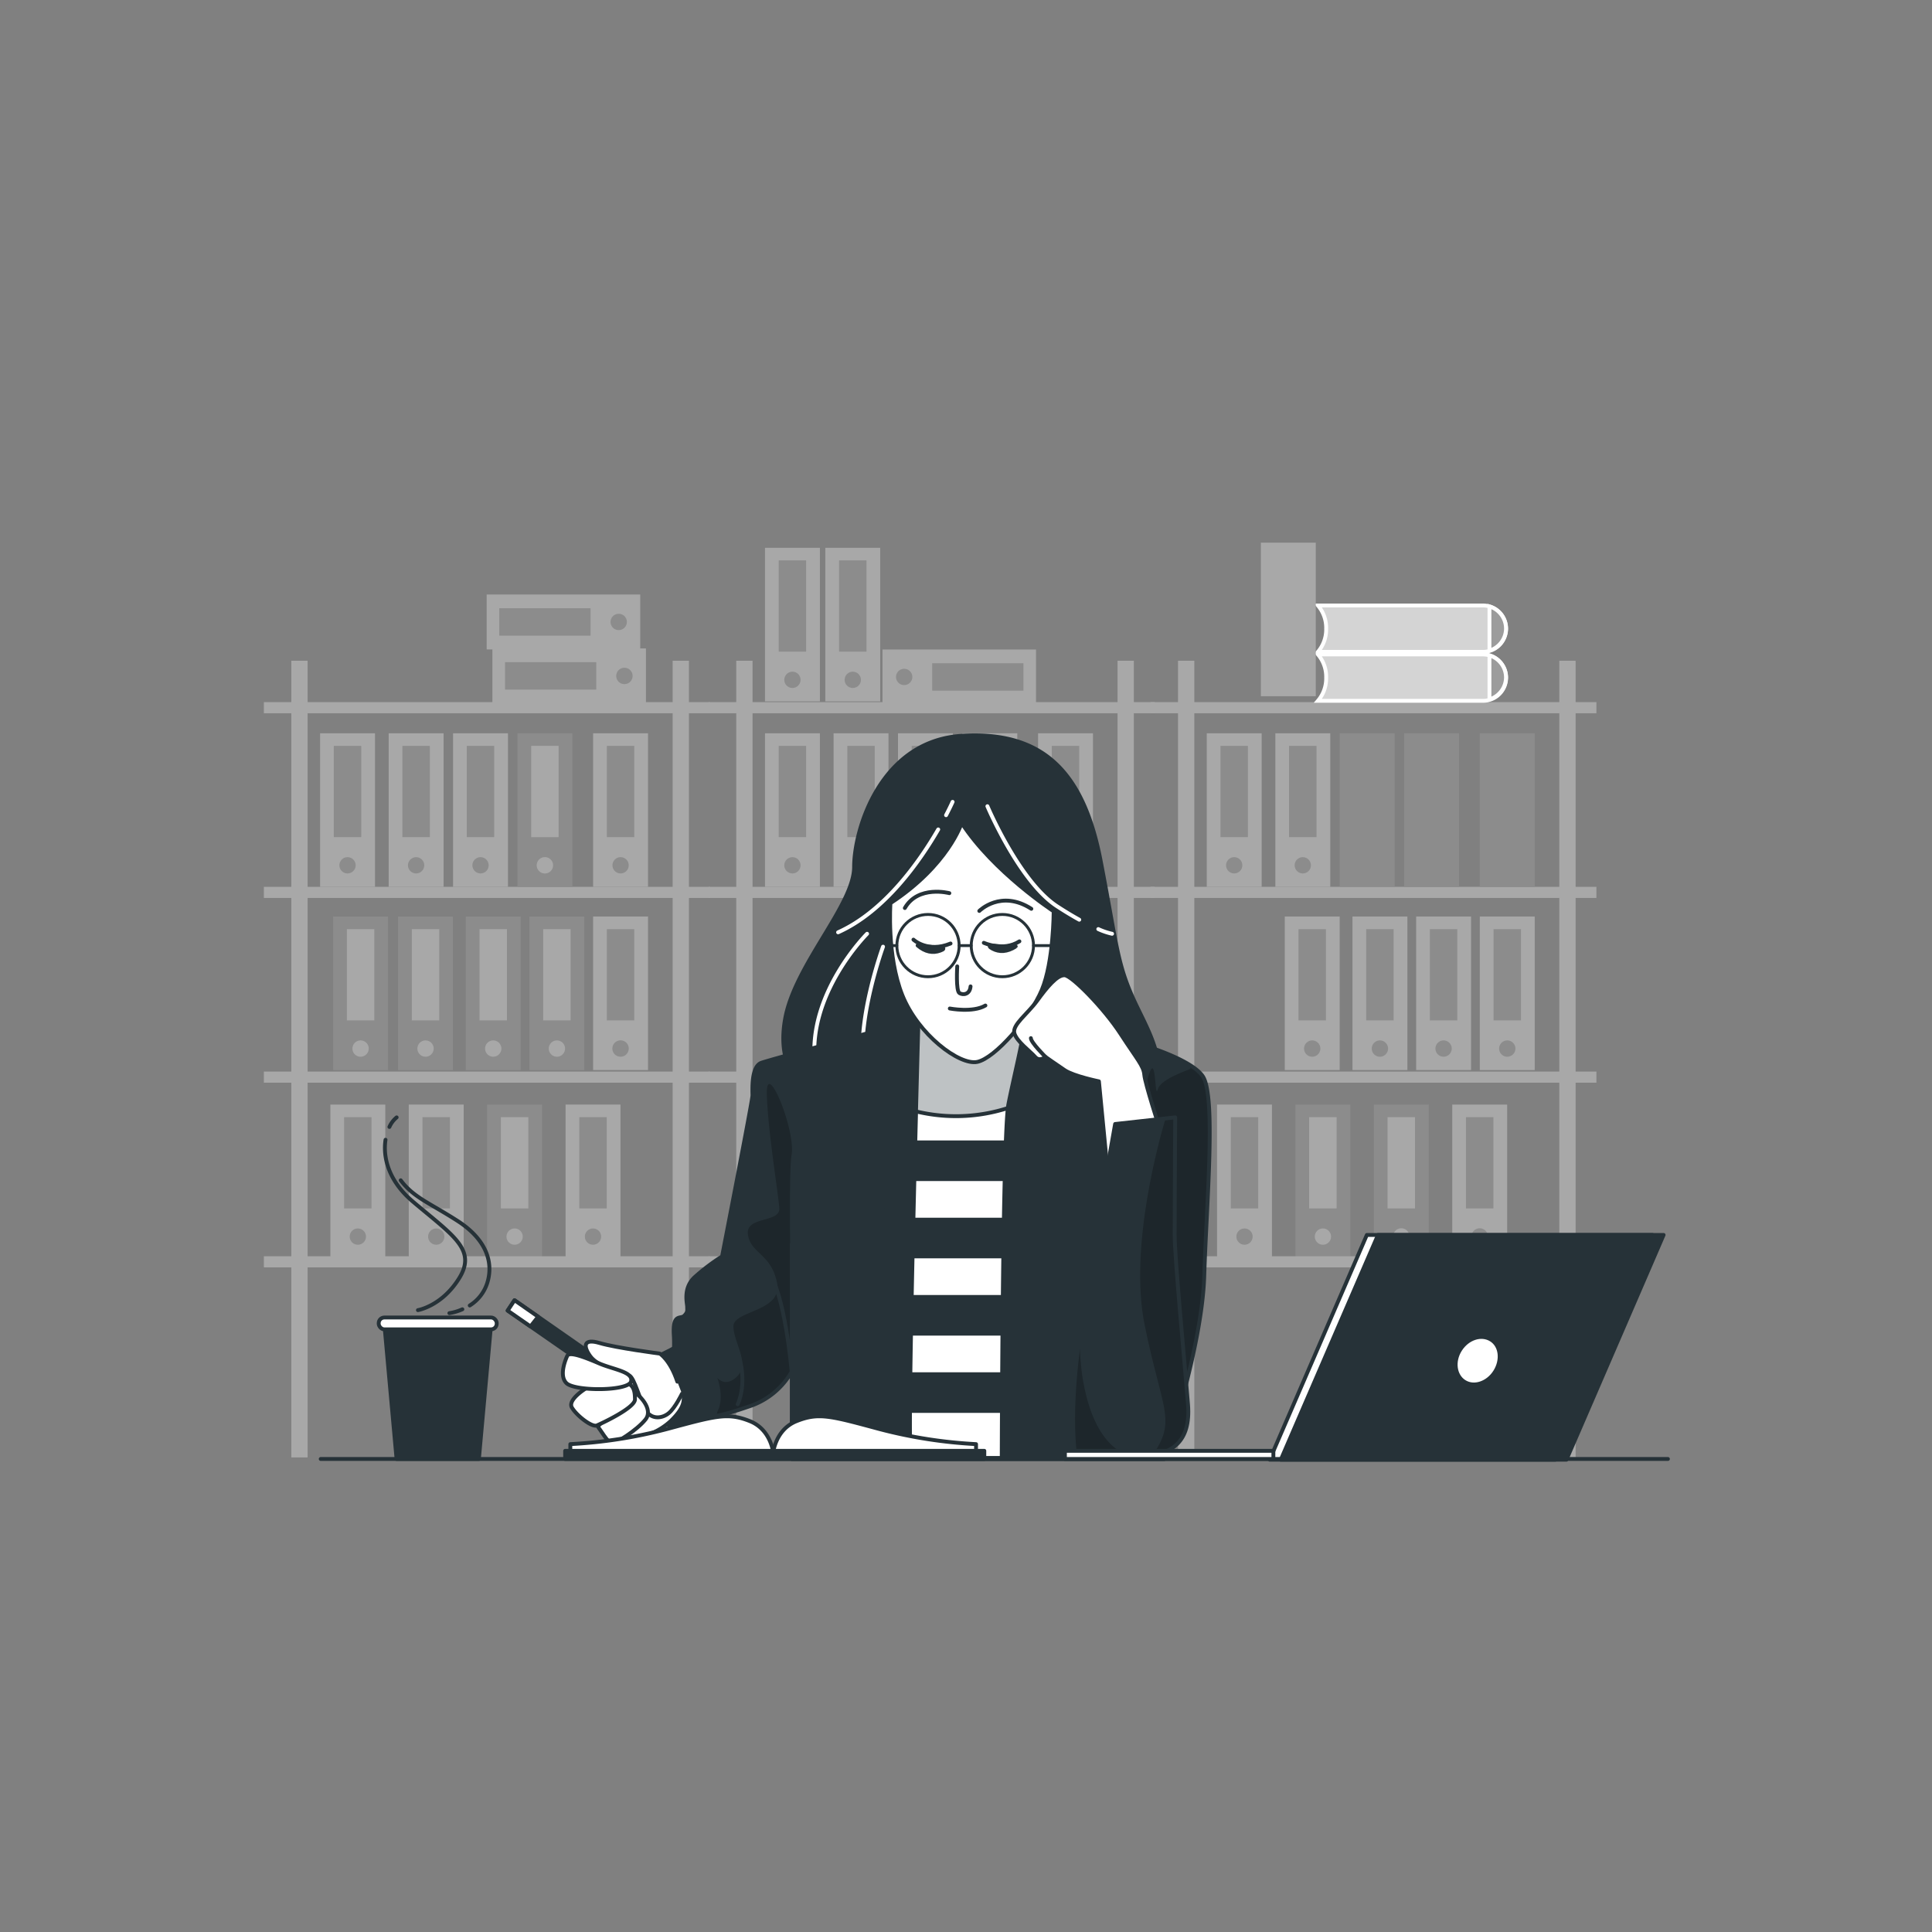 <svg xmlns="http://www.w3.org/2000/svg" viewBox="0 0 500 500"><rect x="0" y="0" width="500" height="500" fill="#808080" stroke="none"/><defs><clipPath id="freepik--clip-path--inject-72"><path d="M235.25 264.5s-35.52 9.59-38.21 10.55-2.3 7.11-2.3 8.45-7.87 41.66-7.87 41.66a52.37 52.37 0 0 0-7.11 5.38c-3.07 2.88-1.92 6.72-1.92 7.68s.19 1.34-.77 2.3-3.07-.76-2.68 5.19-1.73 20 3.64 20.73 8.07.2 15.94-2.49a19.75 19.75 0 0 0 10.94-9v22.66h96.38s9.79-28.61 10.37-47.42 3.07-46.47-.38-51.65-21.7-10.94-37.83-12.86-35.32-1.95-38.2-1.18Z" style="fill:#263238;stroke:#263238;stroke-linecap:round;stroke-linejoin:round"/></clipPath><clipPath id="freepik--clip-path-2--inject-72"><path d="M237.74 262.58s-3.26 114.73-1.92 114.73h23.43s.19-83.63 1.72-91.5 5.19-21.89 4.61-25.73-26.68-1.73-26.68-1.73a15.28 15.28 0 0 0-1.16 4.23Z" style="fill:#fff;stroke:#263238;stroke-linecap:round;stroke-linejoin:round"/></clipPath><clipPath id="freepik--clip-path-3--inject-72"><path d="M260.83 286.76a43.86 43.86 0 0 1-23.75.87c-.88 34.3-2.2 89.68-1.26 89.68h23.43s.18-78.38 1.58-90.55Z" style="fill:#fff;stroke:#263238;stroke-linecap:round;stroke-linejoin:round"/></clipPath><clipPath id="freepik--clip-path-4--inject-72"><path d="m280.94 293.2 3.65 20.35 4-22.66 15.55-1.72s-.14 24.19-.14 30.33 2.69 34.18 3.46 44-4.42 13-11.52 13.24-12.87-6.33-15.17-19.58.38-37.44-.77-41.47-6-20.54-6-20.54Z" style="fill:#263238;stroke:#263238;stroke-linecap:round;stroke-linejoin:round"/></clipPath></defs><g id="freepik--Bookshelves--inject-72"><path style="fill:#a8a8a8" d="M314.97 285.86h14.21v39.74h-14.21z"/><path style="fill:#8c8c8c" d="M318.53 289.12h7.1v23.62h-7.1z"/><circle cx="322.08" cy="320.03" r="2.11" style="fill:#8c8c8c"/><path style="fill:#8c8c8c" d="M335.26 285.86h14.21v39.74h-14.21z"/><path style="fill:#a8a8a8" d="M338.81 289.12h7.1v23.62h-7.1z"/><circle cx="342.37" cy="320.03" r="2.11" style="fill:#a8a8a8"/><path style="fill:#8c8c8c" d="M355.55 285.86h14.21v39.74h-14.21z"/><path style="fill:#a8a8a8" d="M359.1 289.12h7.1v23.62h-7.1zM364.77 320a2.12 2.12 0 1 0-2.11 2.12 2.12 2.12 0 0 0 2.11-2.12ZM375.84 285.86h14.21v39.74h-14.21z"/><path style="fill:#8c8c8c" d="M379.39 289.12h7.1v23.62h-7.1zM385.06 320a2.12 2.12 0 1 0-2.12 2.12 2.12 2.12 0 0 0 2.12-2.12Z"/><path d="M413.15 184.59v-2.88h-5.38V171h-4.22v10.71h-94.46V171h-4.22v10.71h-7.11v2.88h7.11v44.92h-7.11v2.88h7.11v44.93h-7.11v2.88h7.11v44.92h-7.11V328h7.11v49.18h4.22V328h94.46v49.18h4.22V328h5.38v-2.88h-5.38V280.2h5.38v-2.88h-5.38v-44.93h5.38v-2.88h-5.38v-44.92Zm-9.6 140.53h-94.46V280.2h94.46Zm0-47.8h-94.46v-44.93h94.46Zm0-47.81h-94.46v-44.92h94.46Z" style="fill:#a8a8a8"/><path style="fill:#8c8c8c" d="M363.39 189.77h14.21v39.74h-14.21z"/><path style="fill:#8c8c8c" d="M366.94 193.03h7.1v23.62h-7.1zM372.61 223.94a2.12 2.12 0 1 0-2.11 2.12 2.12 2.12 0 0 0 2.11-2.12ZM346.72 189.77h14.21v39.74h-14.21z"/><path style="fill:#8c8c8c" d="M350.28 193.03h7.1v23.62h-7.1z"/><circle cx="353.83" cy="223.94" r="2.11" style="fill:#8c8c8c"/><path style="fill:#a8a8a8" d="M330.06 189.77h14.21v39.74h-14.21z"/><path style="fill:#8c8c8c" d="M333.61 193.03h7.1v23.62h-7.1z"/><circle cx="337.16" cy="223.94" r="2.11" style="fill:#8c8c8c"/><path style="fill:#8c8c8c" d="M382.97 189.77h14.21v39.74h-14.21z"/><path style="fill:#8c8c8c" d="M386.53 193.03h7.1v23.62h-7.1z"/><circle cx="390.08" cy="223.94" r="2.11" style="fill:#8c8c8c"/><path style="fill:#a8a8a8" d="M312.31 189.77h14.21v39.74h-14.21z"/><path style="fill:#8c8c8c" d="M315.86 193.03h7.1v23.62h-7.1z"/><circle cx="319.41" cy="223.94" r="2.11" style="fill:#8c8c8c"/><path d="M383.79 169.37h-42.71a8.86 8.86 0 0 1 2.13 6 8.9 8.9 0 0 1-2.13 6h42.71a6 6 0 0 0 6-6 6 6 0 0 0-6-6Z" style="fill:#d4d4d4;stroke:#fff;stroke-miterlimit:10"/><path d="M385.47 169.61V181a6 6 0 0 0 4.28-5.71 6 6 0 0 0-4.28-5.68Z" style="fill:#9c9c9c;stroke:#fff;stroke-miterlimit:10"/><path d="M383.79 156.7h-42.71a8.9 8.9 0 0 1 2.13 6 8.9 8.9 0 0 1-2.13 6h42.71a6 6 0 0 0 6-6 6 6 0 0 0-6-6Z" style="fill:#d4d4d4;stroke:#fff;stroke-miterlimit:10"/><path d="M385.47 156.94v11.44a6 6 0 0 0 4.28-5.72 6 6 0 0 0-4.28-5.72Z" style="fill:#9c9c9c;stroke:#fff;stroke-miterlimit:10"/><path style="fill:#a8a8a8" d="M326.31 140.44h14.21v39.74h-14.21z"/><path style="fill:#a8a8a8" d="M329.86 143.7h7.1v23.62h-7.1zM335.52 174.61a2.11 2.11 0 1 0-2.11 2.11 2.1 2.1 0 0 0 2.11-2.11ZM382.97 237.19h14.21v39.74h-14.21z"/><path style="fill:#8c8c8c" d="M386.53 240.46h7.1v23.62h-7.1zM392.19 271.37a2.11 2.11 0 1 0-2.11 2.11 2.12 2.12 0 0 0 2.11-2.11Z"/><path style="fill:#a8a8a8" d="M366.5 237.19h14.21v39.74H366.5z"/><path style="fill:#8c8c8c" d="M370.05 240.46h7.1v23.62h-7.1zM375.71 271.37a2.11 2.11 0 1 0-2.11 2.11 2.11 2.11 0 0 0 2.11-2.11Z"/><path style="fill:#a8a8a8" d="M332.5 237.19h14.21v39.74H332.5z"/><path style="fill:#8c8c8c" d="M336.05 240.46h7.1v23.62h-7.1zM341.71 271.37a2.11 2.11 0 1 0-2.11 2.11 2.11 2.11 0 0 0 2.11-2.11Z"/><path style="fill:#a8a8a8" d="M350.02 237.19h14.21v39.74h-14.21z"/><path style="fill:#8c8c8c" d="M353.57 240.46h7.1v23.62h-7.1zM359.23 271.37a2.11 2.11 0 1 0-2.11 2.11 2.11 2.11 0 0 0 2.11-2.11Z"/><path style="fill:#a8a8a8" d="M200.65 285.86h14.21v39.74h-14.21z"/><path style="fill:#a8a8a8" d="M204.2 289.12h7.1v23.62h-7.1z"/><circle cx="207.75" cy="320.03" r="2.11" style="fill:#a8a8a8"/><path style="fill:#a8a8a8" d="M220.93 285.86h14.21v39.74h-14.21z"/><path style="fill:#a8a8a8" d="M224.49 289.12h7.1v23.62h-7.1z"/><circle cx="228.04" cy="320.03" r="2.11" style="fill:#a8a8a8"/><path style="fill:#a8a8a8" d="M241.22 285.86h14.21v39.74h-14.21z"/><path style="fill:#a8a8a8" d="M244.78 289.12h7.1v23.62h-7.1z"/><circle cx="248.33" cy="320.03" r="2.11" style="fill:#a8a8a8"/><path style="fill:#a8a8a8" d="M261.51 285.86h14.21v39.74h-14.21z"/><path style="fill:#a8a8a8" d="M265.06 289.12h7.1v23.62h-7.1zM270.73 320a2.12 2.12 0 1 0-2.11 2.12 2.12 2.12 0 0 0 2.11-2.12ZM190.54 171h4.22v206.18h-4.22zM289.22 171h4.22v206.18h-4.22z"/><path style="fill:#a8a8a8" d="M183.43 181.71h115.39v2.88H183.43zM183.43 229.51h115.39v2.88H183.43zM183.43 277.32h115.39v2.88H183.43zM183.43 325.12h115.39V328H183.43z"/><path style="fill:#a8a8a8" d="M249.06 189.77h14.21v39.74h-14.21z"/><path style="fill:#a8a8a8" d="M252.61 193.03h7.1v23.62h-7.1zM258.28 223.94a2.12 2.12 0 1 0-2.11 2.12 2.12 2.12 0 0 0 2.11-2.12ZM232.4 189.77h14.21v39.74H232.4z"/><path style="fill:#8c8c8c" d="M235.95 193.03h7.1v23.62h-7.1z"/><circle cx="239.5" cy="223.94" r="2.11" style="fill:#8c8c8c"/><path style="fill:#a8a8a8" d="M215.73 189.77h14.21v39.74h-14.21z"/><path style="fill:#8c8c8c" d="M219.28 193.03h7.1v23.62h-7.1z"/><circle cx="222.83" cy="223.94" r="2.11" style="fill:#8c8c8c"/><path style="fill:#a8a8a8" d="M268.65 189.77h14.21v39.74h-14.21z"/><path style="fill:#8c8c8c" d="M272.2 193.03h7.1v23.62h-7.1z"/><circle cx="275.75" cy="223.94" r="2.11" style="fill:#a8a8a8"/><path style="fill:#a8a8a8" d="M197.98 189.77h14.21v39.74h-14.21z"/><path style="fill:#8c8c8c" d="M201.53 193.03h7.1v23.62h-7.1z"/><circle cx="205.08" cy="223.94" r="2.11" style="fill:#8c8c8c"/><path style="fill:#a8a8a8" d="M197.98 141.77h14.21v39.74h-14.21z"/><path style="fill:#8c8c8c" d="M201.53 145.03h7.1v23.62h-7.1z"/><circle cx="205.08" cy="175.94" r="2.11" style="fill:#8c8c8c"/><path style="fill:#a8a8a8" d="M213.59 141.77h14.21v39.74h-14.21z"/><path style="fill:#8c8c8c" d="M217.15 145.03h7.1v23.62h-7.1z"/><circle cx="220.7" cy="175.94" r="2.11" style="fill:#8c8c8c"/><path transform="rotate(90 248.25 175.19)" style="fill:#a8a8a8" d="M241.15 155.32h14.21v39.74h-14.21z"/><path transform="rotate(90 253.05 175.19)" style="fill:#8c8c8c" d="M249.5 163.38h7.1v23.61h-7.1z"/><path d="M234 177.3a2.11 2.11 0 1 0-2.11-2.11 2.12 2.12 0 0 0 2.11 2.11Z" style="fill:#8c8c8c"/><path style="fill:#a8a8a8" d="M268.65 237.19h14.21v39.74h-14.21z"/><path style="fill:#a8a8a8" d="M272.2 240.46h7.1v23.62h-7.1zM277.86 271.37a2.11 2.11 0 1 0-2.11 2.11 2.11 2.11 0 0 0 2.11-2.11ZM252.17 237.19h14.21v39.74h-14.21z"/><path style="fill:#a8a8a8" d="M255.72 240.46h7.1v23.62h-7.1zM261.38 271.37a2.11 2.11 0 1 0-2.11 2.11 2.11 2.11 0 0 0 2.11-2.11ZM218.17 237.19h14.21v39.74h-14.21z"/><path style="fill:#a8a8a8" d="M221.72 240.46h7.1v23.62h-7.1zM227.38 271.37a2.11 2.11 0 1 0-2.11 2.11 2.11 2.11 0 0 0 2.11-2.11ZM235.69 237.19h14.21v39.74h-14.21z"/><path style="fill:#a8a8a8" d="M239.24 240.46h7.1v23.62h-7.1zM244.9 271.37a2.11 2.11 0 1 0-2.11 2.11 2.11 2.11 0 0 0 2.11-2.11ZM85.5 285.86h14.21v39.74H85.5z"/><path style="fill:#8c8c8c" d="M89.05 289.12h7.1v23.62h-7.1z"/><circle cx="92.61" cy="320.03" r="2.11" style="fill:#8c8c8c"/><path style="fill:#a8a8a8" d="M105.79 285.86H120v39.74h-14.21z"/><path style="fill:#8c8c8c" d="M109.34 289.12h7.1v23.62h-7.1z"/><circle cx="112.9" cy="320.03" r="2.11" style="fill:#8c8c8c"/><path style="fill:#8c8c8c" d="M126.08 285.86h14.21v39.74h-14.21z"/><path style="fill:#a8a8a8" d="M129.63 289.12h7.1v23.62h-7.1z"/><circle cx="133.18" cy="320.03" r="2.11" style="fill:#a8a8a8"/><path style="fill:#a8a8a8" d="M146.37 285.86h14.21v39.74h-14.21z"/><path style="fill:#8c8c8c" d="M149.92 289.12h7.1v23.62h-7.1z"/><circle cx="153.47" cy="320.03" r="2.11" style="fill:#8c8c8c"/><path style="fill:#a8a8a8" d="M75.39 171h4.22v206.18h-4.22zM174.08 171h4.22v206.18h-4.22z"/><path style="fill:#a8a8a8" d="M68.29 181.71h115.39v2.88H68.29zM68.29 229.51h115.39v2.88H68.29zM68.29 277.32h115.39v2.88H68.29zM68.29 325.12h115.39V328H68.29z"/><path style="fill:#8c8c8c" d="M133.92 189.77h14.21v39.74h-14.21z"/><path style="fill:#a8a8a8" d="M137.47 193.03h7.1v23.62h-7.1zM143.14 223.94a2.12 2.12 0 1 0-2.12 2.12 2.12 2.12 0 0 0 2.12-2.12ZM117.25 189.77h14.21v39.74h-14.21z"/><path style="fill:#8c8c8c" d="M120.8 193.03h7.1v23.62h-7.1z"/><circle cx="124.36" cy="223.94" r="2.11" style="fill:#8c8c8c"/><path style="fill:#a8a8a8" d="M100.59 189.77h14.21v39.74h-14.21z"/><path style="fill:#8c8c8c" d="M104.14 193.03h7.1v23.62h-7.1z"/><circle cx="107.69" cy="223.94" r="2.11" style="fill:#8c8c8c"/><path style="fill:#a8a8a8" d="M153.5 189.77h14.21v39.74H153.5z"/><path style="fill:#8c8c8c" d="M157.05 193.03h7.1v23.62h-7.1z"/><circle cx="160.61" cy="223.94" r="2.11" style="fill:#8c8c8c"/><path transform="rotate(-90 147.305 174.925)" style="fill:#a8a8a8" d="M140.2 155.05h14.21v39.74H140.2z"/><path transform="rotate(-90 142.505 174.925)" style="fill:#8c8c8c" d="M138.96 163.12h7.1v23.62h-7.1z"/><path d="M161.61 172.81a2.12 2.12 0 1 0 2.11 2.12 2.12 2.12 0 0 0-2.11-2.12Z" style="fill:#8c8c8c"/><path transform="rotate(-90 145.82 160.96)" style="fill:#a8a8a8" d="M138.71 141.09h14.21v39.74h-14.21z"/><path transform="rotate(-90 141.02 160.96)" style="fill:#8c8c8c" d="M137.47 149.15h7.1v23.62h-7.1z"/><path d="M160.12 158.85a2.11 2.11 0 1 0 2.11 2.11 2.1 2.1 0 0 0-2.11-2.11Z" style="fill:#8c8c8c"/><path style="fill:#a8a8a8" d="M82.84 189.77h14.21v39.74H82.84z"/><path style="fill:#8c8c8c" d="M86.39 193.03h7.1v23.62h-7.1z"/><circle cx="89.94" cy="223.94" r="2.11" style="fill:#8c8c8c"/><path style="fill:#a8a8a8" d="M153.5 237.19h14.21v39.74H153.5z"/><path style="fill:#8c8c8c" d="M157.05 240.46h7.1v23.62h-7.1zM162.72 271.37a2.12 2.12 0 1 0-2.11 2.11 2.12 2.12 0 0 0 2.11-2.11ZM137.02 237.19h14.21v39.74h-14.21z"/><path style="fill:#a8a8a8" d="M140.58 240.46h7.1v23.62h-7.1zM146.24 271.37a2.11 2.11 0 1 0-2.11 2.11 2.12 2.12 0 0 0 2.11-2.11Z"/><path style="fill:#8c8c8c" d="M86.21 237.19h14.21v39.74H86.21z"/><path style="fill:#a8a8a8" d="M89.77 240.46h7.1v23.62h-7.1zM95.43 271.37a2.11 2.11 0 1 0-2.11 2.11 2.12 2.12 0 0 0 2.11-2.11Z"/><path style="fill:#8c8c8c" d="M103.02 237.19h14.21v39.74h-14.21z"/><path style="fill:#a8a8a8" d="M106.58 240.46h7.1v23.62h-7.1zM112.24 271.37a2.11 2.11 0 1 0-2.11 2.11 2.12 2.12 0 0 0 2.11-2.11Z"/><path style="fill:#8c8c8c" d="M120.54 237.19h14.21v39.74h-14.21z"/><path style="fill:#a8a8a8" d="M124.1 240.46h7.1v23.62h-7.1zM129.76 271.37a2.11 2.11 0 1 0-2.11 2.11 2.12 2.12 0 0 0 2.11-2.11Z"/></g><g id="freepik--Coffee--inject-72"><path style="fill:#263238;stroke:#263238;stroke-linecap:round;stroke-linejoin:round" d="M123.94 377.58h-21.31l-3.2-35.33h27.71l-3.2 35.33z"/><rect x="98.01" y="340.97" width="30.54" height="3.06" rx="1.46" style="fill:#fff;stroke:#263238;stroke-linecap:round;stroke-linejoin:round"/><path d="M100.78 291.65a6.8 6.8 0 0 1 1.87-2.47M108.16 339.06s6.3-1.05 10.76-8.4-1.83-11-12.07-19.69c-6.37-5.39-7.76-11.5-7.08-16" style="fill:none;stroke:#263238;stroke-linecap:round;stroke-linejoin:round"/><path d="M121.57 337.86a10.68 10.68 0 0 0 4.7-6.42c1.32-5-.52-10.76-7.87-15.48s-11.29-6-14.7-10.5M116.3 339.84a13 13 0 0 0 3.36-1" style="fill:none;stroke:#263238;stroke-linecap:round;stroke-linejoin:round"/></g><g id="freepik--Character--inject-72"><path d="M208.44 283.06c-4.76-5.31-6.7-11.22-5.26-19.33 2.5-14 17.86-29.57 17.86-39.36s6.85-32.59 27.78-33.94 31.55 9.17 36 32.21 4.23 27.07 9.41 37.82c2.13 4.43 4.54 8.9 5.42 13.79 1.75 9.7-8.78 14.44-16.23 17.11-20.92 7.48-47.1 12.42-66.8-1.13a45.58 45.58 0 0 1-8.18-7.17Z" style="fill:#263238;stroke:#263238;stroke-linecap:round;stroke-linejoin:round"/><path d="M284.24 240.45a17.87 17.87 0 0 0 3.56 1.21M255.54 208.65s8.25 19.5 18 25.88c2.19 1.43 4.11 2.57 5.77 3.49M242.81 214.66c-4.74 8.19-13.77 21.17-25.91 26.62M246.53 207.52s-.58 1.32-1.69 3.45M224.4 241.66S209 257 210.9 275M228.53 245s-7.13 19.51-4.88 31.89" style="fill:none;stroke:#fff;stroke-linecap:round;stroke-miterlimit:10"/><path d="M235.25 264.5s-35.52 9.59-38.21 10.55-2.3 7.11-2.3 8.45-7.87 41.66-7.87 41.66a52.37 52.37 0 0 0-7.11 5.38c-3.07 2.88-1.92 6.72-1.92 7.68s.19 1.34-.77 2.3-3.07-.76-2.68 5.19-1.73 20 3.64 20.73 8.07.2 15.94-2.49a19.75 19.75 0 0 0 10.94-9v22.66h96.38s9.79-28.61 10.37-47.42 3.07-46.47-.38-51.65-21.7-10.94-37.83-12.86-35.32-1.95-38.2-1.18Z" style="fill:#263238"/><g style="clip-path:url(#freepik--clip-path--inject-72)"><path d="M307.61 275.4c.5.59.71 1.09.28 1.29-1.32.63-7.52 2.63-8.27 5.26s-.44-8-1.88-4.89-3.39 15.42-11.28 40.24c-6.31 19.81-9.73 45.13-7.6 60.28h22.43s9.79-28.61 10.37-47.42 3.07-46.47-.38-51.65a11.92 11.92 0 0 0-3.67-3.11Z" style="opacity:.24;mix-blend-mode:multiply"/><path d="M236.59 259.12a8.68 8.68 0 0 0-3.07 3.65c-1.34 2.68-12.67 23.61-13.63 24.57s5.18.77 7.68-.38 7.1-1.15 7.1-1.15l4.42 3.45 13.63 5.38s6.14-4.42 9.21-6.91 4.42-3.46 4.42-3.46a43.5 43.5 0 0 1 7.68 3.46c3.07 1.92 1.92 2.88 3.07 1.92s.58-2.88-1-5.57-6.33-17.47-12.29-23-20.12-7.34-27.22-1.96ZM264.43 306.93l26.5.19-.58 7.49-13.63 6.91-12.29-6.72v-7.87zM204.91 304.62l26.5.19-.58 7.49-13.63 6.91-12.29-6.72v-7.87z" style="fill:#263238;stroke:#263238;stroke-linecap:round;stroke-linejoin:round"/><path d="M205.23 362.05s-1.5-56.78-.37-63.18-6.77-25.57-6.4-15.41 3 25.47 3.22 29.28-8.86 1.93-8.11 6.82 6 4.88 7.53 12.41-11.29 7.14-11.29 11.28 4.52 9.77.76 13.16-5.88-1.15-5.88-1.15a19.38 19.38 0 0 1 .74 11.16A61.69 61.69 0 0 0 194 364a19.75 19.75 0 0 0 10.94-9v8.16Z" style="opacity:.24;mix-blend-mode:multiply"/></g><path d="M235.25 264.5s-35.52 9.59-38.21 10.55-2.3 7.11-2.3 8.45-7.87 41.66-7.87 41.66a52.37 52.37 0 0 0-7.11 5.38c-3.07 2.88-1.92 6.72-1.92 7.68s.19 1.34-.77 2.3-3.07-.76-2.68 5.19-1.73 20 3.64 20.73 8.07.2 15.94-2.49a19.75 19.75 0 0 0 10.94-9v22.66h96.38s9.79-28.61 10.37-47.42 3.07-46.47-.38-51.65-21.7-10.94-37.83-12.86-35.32-1.95-38.2-1.18Z" style="fill:none;stroke:#263238;stroke-linecap:round;stroke-linejoin:round"/><path d="M204.91 322.09v33.22s-1.73-21.12-6.33-26.5M179 340s10.18 3.65 12.29 11.13-.38 12.29-.38 12.29" style="fill:none;stroke:#263238;stroke-linecap:round;stroke-linejoin:round"/><path d="M166.82 352.59s7.43-3.38 8-4 7.11-.31 9.84 6.65.75 10.3-.61 11.05-8.49 2.83-10.46 2.83-10.25-13.95-6.77-16.53Z" style="fill:#263238;stroke:#263238;stroke-linecap:round;stroke-linejoin:round"/><path d="M237.74 262.58s-3.26 114.73-1.92 114.73h23.43s.19-83.63 1.72-91.5 5.19-21.89 4.61-25.73-26.68-1.73-26.68-1.73a15.28 15.28 0 0 0-1.16 4.23Z" style="fill:#fff"/><g style="clip-path:url(#freepik--clip-path-2--inject-72)"><path d="M237.74 262.58s-3.26 114.73-1.92 114.73h23.43s.19-83.63 1.72-91.5 5.19-21.89 4.61-25.73-26.68-1.73-26.68-1.73a15.28 15.28 0 0 0-1.16 4.23Z" style="fill:#263238"/><path d="M237.74 262.58s-3.26 114.73-1.92 114.73h23.43s.19-83.63 1.72-91.5 5.19-21.89 4.61-25.73-26.68-1.73-26.68-1.73a15.28 15.28 0 0 0-1.16 4.23Z" style="fill:#fff;opacity:.7"/></g><path d="M237.74 262.58s-3.26 114.73-1.92 114.73h23.43s.19-83.63 1.72-91.5 5.19-21.89 4.61-25.73-26.68-1.73-26.68-1.73a15.28 15.28 0 0 0-1.16 4.23Z" style="fill:none;stroke:#263238;stroke-linecap:round;stroke-linejoin:round"/><path d="M260.83 286.76a43.86 43.86 0 0 1-23.75.87c-.88 34.3-2.2 89.68-1.26 89.68h23.43s.18-78.38 1.58-90.55Z" style="fill:#fff"/><g style="clip-path:url(#freepik--clip-path-3--inject-72)"><path d="M259.3 365.65c0-3.14 0-6.69.06-10.5h-23.73c0 3.84-.09 7.38-.11 10.5ZM236 335.15c-.07 3.6-.14 7.11-.2 10.5h23.66c0-3.43.06-6.95.1-10.5ZM236.41 315.15c-.08 3.49-.16 7-.23 10.5h23.47c.05-3.58.1-7.11.16-10.5ZM236.89 295.15c-.08 3.37-.17 6.89-.26 10.5H260c.09-3.93.2-7.49.32-10.5Z" style="fill:#263238"/></g><path d="M260.83 286.76a43.86 43.86 0 0 1-23.75.87c-.88 34.3-2.2 89.68-1.26 89.68h23.43s.18-78.38 1.58-90.55Z" style="fill:none;stroke:#263238;stroke-linecap:round;stroke-linejoin:round"/><path d="M248.88 213s-3.46 10.94-18.43 20.74c0 0-1 13.63 3.07 23.8s14.78 18.24 19.39 17.28 13.63-11.33 16.7-18.62 3.08-20.35 3.08-20.35-15.56-10.14-23.81-22.85Z" style="fill:#fff;stroke:#263238;stroke-linecap:round;stroke-linejoin:round"/><path d="M247.73 250.1s-.39 6.33.57 6.91 2.69.38 2.88-1.73M245.81 261s5.95 1.15 9.21-.77M245.69 231.15s-8.06-2.15-11.52 3.85M253.44 235.75s5.59-5.63 13.47-.55M236.4 243.18s3.65 3.46 9.6 1M254.61 244s5 2.31 9.21-.38" style="fill:none;stroke:#263238;stroke-linecap:round;stroke-linejoin:round"/><circle cx="240.17" cy="244.72" r="8.06" style="fill:none;stroke:#263238;stroke-linecap:round;stroke-linejoin:round;stroke-width:.75px"/><circle cx="259.41" cy="244.72" r="8.06" style="fill:none;stroke:#263238;stroke-linecap:round;stroke-linejoin:round;stroke-width:.75px"/><path style="fill:none;stroke:#263238;stroke-linecap:round;stroke-linejoin:round;stroke-width:.75px" d="M248.23 244.72h3.11M267.47 244.72h4.72M229.95 244.72h2.14"/><path d="M243.2 245.22s2.05.09.13.8-3.86.36-5.85-1.33c0 0 3.81.5 5.72.53ZM257.1 244.74s-2-.18-.23.77 3.78.87 6-.56c-.03.05-3.87.05-5.77-.21Z" style="fill:#263238;stroke:#263238;stroke-linecap:round;stroke-linejoin:round"/><path d="m287.47 311.53-3.07-31.68s-6.53-1.34-8.83-2.88-5-3.45-5-3.45-1.53 1.34-2.68 0-4.8-4-5.38-6.15 3.46-5 5.95-8.44 5.19-6.72 7.11-6.53 10.17 8.6 14.43 15.17 5.95 8.25 6.14 10.56 4 14 4 14l1 19.78Z" style="fill:#fff;stroke:#263238;stroke-linecap:round;stroke-linejoin:round"/><path d="M270.57 273.52s-3.78-3.73-3.78-4.85" style="fill:none;stroke:#263238;stroke-linecap:round;stroke-linejoin:round"/><path d="m280.94 293.2 3.65 20.35 4-22.66 15.55-1.72s-.14 24.19-.14 30.33 2.69 34.18 3.46 44-4.42 13-11.52 13.24-12.87-6.33-15.17-19.58.38-37.44-.77-41.47-6-20.54-6-20.54Z" style="fill:#263238"/><g style="clip-path:url(#freepik--clip-path-4--inject-72)"><path d="M298.38 376.5c5.79-.86 9.73-4.41 9.06-13-.77-9.79-3.46-37.82-3.46-44s.19-30.33.19-30.33l-2.52.28c-1.45 4.83-9.53 33.18-5.42 53.42 4.52 22.19 8.28 24.44 2.26 33.47Z" style="opacity:.24;mix-blend-mode:multiply"/></g><path d="m280.94 293.2 3.65 20.35 4-22.66 15.55-1.72s-.14 24.19-.14 30.33 2.69 34.18 3.46 44-4.42 13-11.52 13.24-12.87-6.33-15.17-19.58.38-37.44-.77-41.47-6-20.54-6-20.54Z" style="fill:none;stroke:#263238;stroke-linecap:round;stroke-linejoin:round"/><path d="M158.87 372.5s-.46 3.09 2.34 3.79 9.53-1.05 10.09-2.49a2.19 2.19 0 0 0-.44-2.37h-6.14s-4.63-1.43-5.85 1.07Z" style="fill:#fff;stroke:#263238;stroke-linecap:round;stroke-linejoin:round"/><path style="fill:#263238;stroke:#263238;stroke-linecap:round;stroke-linejoin:round" d="m131.38 339.18 25.45 17.68 1.9-2.53-25.57-17.83-1.78 2.68z"/><path style="fill:#fff;stroke:#263238;stroke-linecap:round;stroke-linejoin:round" d="m137.29 343.28 1.98-2.52-6.11-4.26-1.78 2.68 5.91 4.1zM162.86 372.23a17 17 0 0 0 10.71-4.47c4.56-4.44 4.87-7.41-1.29-13.79s-19.63 1.09-20.06 3.91 10.64 14.35 10.64 14.35Z"/><path d="M176.49 360.7s-1.74 3.63-3.39 5-4.27 1.74-5.82-.47-3.14-9.07-4.49-9.21-8.08-2.35-10-5-1.82-4.7 2.41-3.44 15.55 2.73 15.55 2.73 2.68 1.61 4.54 7.26" style="fill:#fff;stroke:#263238;stroke-linecap:round;stroke-linejoin:round"/><path d="M154.72 369.2c.6.74 2.57 4.09 3.5 4.32s6.64-3.4 8.84-6.17-1.9-6.61-3.07-7.15-9.27 9-9.27 9Z" style="fill:#fff;stroke:#263238;stroke-linecap:round;stroke-linejoin:round"/><path d="M151.81 359.2s-5 3-3.81 5.06 5.19 5.19 6.47 4.64 9.9-4.56 9.86-6.75-.18-4.8-4.59-4.44a39.55 39.55 0 0 0-7.93 1.49Z" style="fill:#fff;stroke:#263238;stroke-linecap:round;stroke-linejoin:round"/><path d="M146.81 350.89s-2.43 4.94-.2 7.08 16 2.09 16.7-.43-4.46-3.06-8.25-4.69-7.72-3.13-8.25-1.96ZM200.21 376.62s-.38-6.53-6.14-8.83-8.84-1.35-21.7 2.11a123.07 123.07 0 0 1-24.77 3.84v2.88Z" style="fill:#fff;stroke:#263238;stroke-linecap:round;stroke-linejoin:round"/><path d="M200 376.62s.38-6.53 6.14-8.83 8.83-1.35 21.7 2.11a123 123 0 0 0 24.76 3.84v2.88Z" style="fill:#fff;stroke:#263238;stroke-linecap:round;stroke-linejoin:round"/><path style="fill:#263238;stroke:#263238;stroke-linecap:round;stroke-linejoin:round" d="M146.26 375.47h108.48v2.11H146.26z"/></g><g id="freepik--Device--inject-72"><path style="fill:#fff;stroke:#263238;stroke-linecap:round;stroke-linejoin:round" d="M83 377.58h348.66M427.66 319.6h-73.92l-25.15 58.17h73.92l25.15-58.17z"/><path style="fill:#263238;stroke:#263238;stroke-linecap:round;stroke-linejoin:round" d="M430.54 319.6h-73.92l-25.15 58.17h73.92l25.15-58.17z"/><path d="M386.92 355c-1.9 3-5.46 4.18-7.95 2.6s-3-5.29-1.08-8.3 5.46-4.17 8-2.6 2.93 5.3 1.03 8.3ZM275.6 375.47h53.95v2.11H275.6z" style="fill:#fff;stroke:#263238;stroke-linecap:round;stroke-linejoin:round"/></g></svg>